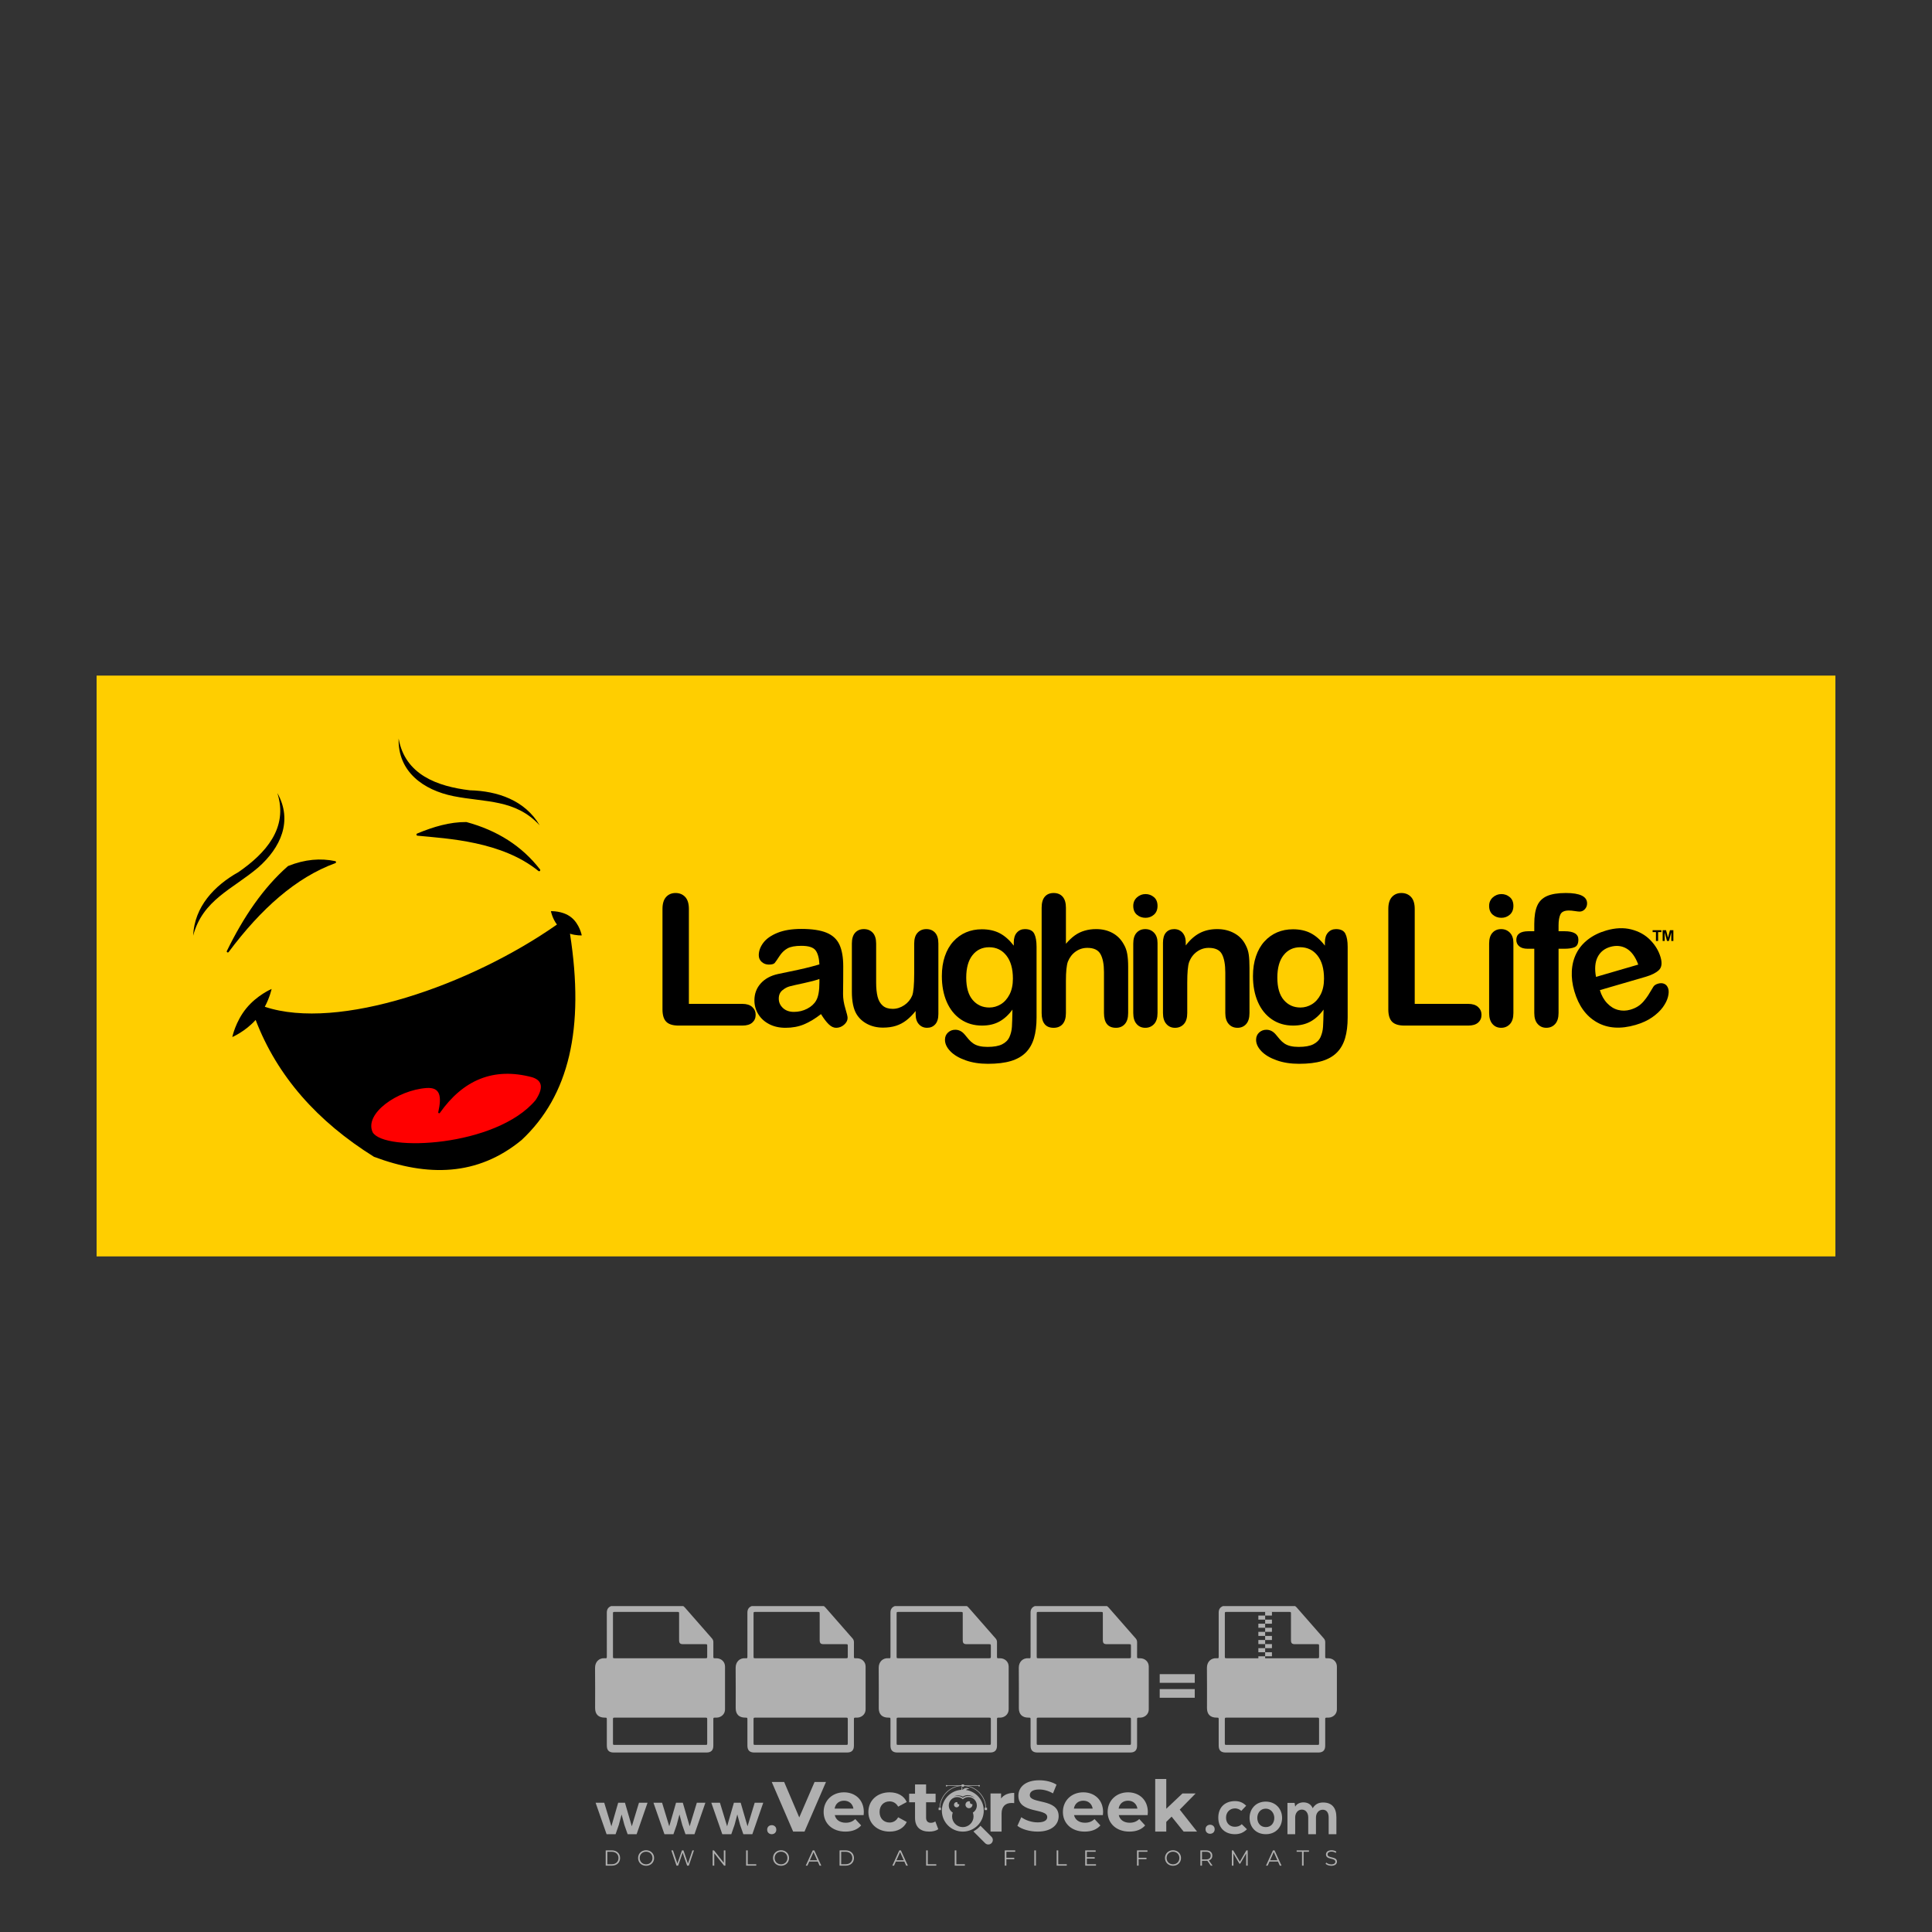 <?xml version="1.0" encoding="iso-8859-1"?>
<!-- Generator: Adobe Illustrator 27.0.0, SVG Export Plug-In . SVG Version: 6.00 Build 0)  -->
<svg version="1.1" id="Layer_1" xmlns="http://www.w3.org/2000/svg" xmlns:xlink="http://www.w3.org/1999/xlink" x="0px" y="0px"
	 viewBox="0 0 500 500" style="enable-background:new 0 0 500 500;" xml:space="preserve">
<rect x="0" y="0" width="500" height="500" fill="#333333" stroke="none"/>
<g id="watermark_1_">
	<g>
		<g id="watermark" style="opacity:0.61;">
			<g>
				<g>
					<g>
						<g>
							<polygon style="fill:#FFFFFF;" points="213.765,461.172 208.204,474.017 205.268,474.017 199.726,461.172 202.938,461.172 
								206.846,470.347 210.81,461.172 							"/>
						</g>
						<g>
							<path style="fill:#FFFFFF;" d="M223.507,469.741h-7.469c0.275,1.23,1.321,1.982,2.826,1.982c1.046,0,1.798-0.312,2.477-0.954
								l1.523,1.651c-0.917,1.046-2.294,1.597-4.074,1.597c-3.413,0-5.634-2.147-5.634-5.083c0-2.954,2.257-5.083,5.267-5.083
								c2.899,0,5.138,1.945,5.138,5.12C223.562,469.191,223.526,469.503,223.507,469.741 M216.002,468.071h4.863
								c-0.202-1.248-1.138-2.055-2.422-2.055C217.139,466.016,216.204,466.805,216.002,468.071"/>
						</g>
						<g>
							<path style="fill:#FFFFFF;" d="M224.735,468.934c0-2.973,2.294-5.083,5.505-5.083c2.074,0,3.707,0.899,4.423,2.514
								l-2.22,1.193c-0.532-0.936-1.321-1.358-2.221-1.358c-1.45,0-2.587,1.009-2.587,2.734c0,1.725,1.138,2.734,2.587,2.734
								c0.899,0,1.688-0.404,2.221-1.358l2.22,1.211c-0.716,1.578-2.349,2.495-4.423,2.495
								C227.029,474.017,224.735,471.907,224.735,468.934"/>
						</g>
						<g>
							<path style="fill:#FFFFFF;" d="M242.828,473.393c-0.587,0.422-1.45,0.624-2.331,0.624c-2.33,0-3.688-1.193-3.688-3.542
								v-4.055h-1.523v-2.202h1.523v-2.404h2.863v2.404h2.459v2.202h-2.459v4.019c0,0.844,0.458,1.303,1.229,1.303
								c0.422,0,0.844-0.128,1.156-0.367L242.828,473.393z"/>
						</g>
					</g>
					<g>
						<path style="fill:#FFFFFF;" d="M262.474,463.997v2.643c-0.238-0.018-0.422-0.037-0.642-0.037
							c-1.578,0-2.624,0.862-2.624,2.753v4.661h-2.863v-9.873h2.734v1.303C259.776,464.493,260.951,463.997,262.474,463.997"/>
					</g>
					<g>
						<path style="fill:#FFFFFF;" d="M263.299,472.53l1.009-2.239c1.083,0.789,2.697,1.339,4.239,1.339
							c1.762,0,2.477-0.587,2.477-1.376c0-2.404-7.469-0.752-7.469-5.524c0-2.184,1.762-4,5.413-4c1.615,0,3.267,0.385,4.459,1.138
							l-0.918,2.257c-1.193-0.679-2.422-1.009-3.56-1.009c-1.761,0-2.44,0.66-2.44,1.468c0,2.367,7.468,0.734,7.468,5.45
							c0,2.147-1.78,3.982-5.45,3.982C266.492,474.017,264.437,473.411,263.299,472.53"/>
					</g>
					<g>
						<path style="fill:#FFFFFF;" d="M285.428,469.741h-7.469c0.275,1.23,1.321,1.982,2.826,1.982c1.046,0,1.798-0.312,2.477-0.954
							l1.523,1.651c-0.918,1.046-2.294,1.597-4.074,1.597c-3.413,0-5.634-2.147-5.634-5.083c0-2.954,2.257-5.083,5.267-5.083
							c2.9,0,5.138,1.945,5.138,5.12C285.484,469.191,285.447,469.503,285.428,469.741 M277.923,468.071h4.863
							c-0.202-1.248-1.138-2.055-2.422-2.055C279.061,466.016,278.125,466.805,277.923,468.071"/>
					</g>
					<g>
						<path style="fill:#FFFFFF;" d="M297.007,469.741h-7.469c0.275,1.23,1.321,1.982,2.826,1.982c1.046,0,1.798-0.312,2.477-0.954
							l1.523,1.651c-0.918,1.046-2.294,1.597-4.074,1.597c-3.413,0-5.634-2.147-5.634-5.083c0-2.954,2.257-5.083,5.267-5.083
							c2.899,0,5.138,1.945,5.138,5.12C297.062,469.191,297.025,469.503,297.007,469.741 M289.501,468.071h4.863
							c-0.202-1.248-1.138-2.055-2.422-2.055C290.639,466.016,289.703,466.805,289.501,468.071"/>
					</g>
					<g>
						<polygon style="fill:#FFFFFF;" points="303.208,470.145 301.831,471.503 301.831,474.017 298.969,474.017 298.969,460.401 
							301.831,460.401 301.831,468.108 306.016,464.144 309.429,464.144 305.318,468.328 309.796,474.017 306.327,474.017 						"/>
					</g>
					<g>
						<path style="fill:#FFFFFF;" d="M256.601,475.359L256.601,475.359l-2.86-2.86c-0.435,0.508-0.953,0.943-1.534,1.284
							c-0.092,0.069-0.186,0.136-0.283,0.199l3.027,3.027c0.456,0.456,1.195,0.456,1.65,0
							C257.057,476.554,257.057,475.815,256.601,475.359"/>
					</g>
					<g>
						<path style="fill:#FFFFFF;" d="M249.984,463.244c0.221-0.173,0.495-0.281,0.797-0.281c0.042,0,0.083,0.002,0.124,0.006
							c-0.214-0.156-0.478-0.249-0.764-0.249c-0.395,0-0.744,0.18-0.981,0.458c-0.051,0-0.1,0.006-0.151,0.008
							c0.039-0.077,0.064-0.162,0.064-0.255c0-0.234-0.143-0.434-0.346-0.519c0.087,0.126,0.138,0.279,0.138,0.445
							c0,0.122-0.031,0.237-0.081,0.341c-2.811,0.201-5.03,2.539-5.03,5.4c0,2.993,2.426,5.42,5.42,5.42
							c2.993,0,5.42-2.426,5.42-5.42C254.595,465.879,252.593,463.635,249.984,463.244 M247.983,464.656
							c0.435,0,0.844,0.112,1.199,0.309c0.374-0.245,0.82-0.387,1.299-0.387c0.711,0,1.348,0.312,1.784,0.806
							c-0.435-0.379-1.004-0.61-1.627-0.61c-0.449,0-0.87,0.12-1.234,0.329c-0.079,0.046-0.156,0.096-0.229,0.15
							c-0.065-0.048-0.133-0.093-0.204-0.134c-0.369-0.219-0.8-0.344-1.26-0.344c-0.3,0-0.588,0.054-0.854,0.152
							C247.196,464.754,247.578,464.656,247.983,464.656 M251.772,469.098c0.115,0.305,0.181,0.634,0.181,0.979
							c0,1.534-1.244,2.777-2.778,2.777c-1.534,0-2.777-1.243-2.777-2.777c0-0.345,0.066-0.674,0.181-0.979
							c-0.62-0.382-1.035-1.064-1.035-1.846c0-1.197,0.971-2.168,2.168-2.168c0.565,0,1.078,0.218,1.463,0.572
							c0.386-0.354,0.899-0.572,1.464-0.572c1.197,0,2.168,0.971,2.168,2.168C252.807,468.034,252.392,468.716,251.772,469.098"/>
					</g>
					<g>
						<path style="fill:#FFFFFF;" d="M251.666,467.061c0,0.497-0.404,0.901-0.901,0.901c-0.497,0-0.901-0.404-0.901-0.901
							s0.404-0.901,0.901-0.901c0.101,0,0.197,0.017,0.287,0.047c-0.03,0.062-0.045,0.132-0.045,0.204
							c0,0.273,0.221,0.494,0.494,0.494c0.05,0,0.099-0.008,0.146-0.022C251.66,466.941,251.666,467,251.666,467.061"/>
					</g>
					<g>
						<path style="fill:#FFFFFF;" d="M248.255,467.061c0,0.376-0.305,0.681-0.681,0.681c-0.376,0-0.681-0.305-0.681-0.681
							s0.305-0.681,0.681-0.681c0.076,0,0.149,0.013,0.217,0.035c-0.023,0.047-0.034,0.1-0.034,0.155
							c0,0.206,0.167,0.374,0.374,0.374c0.038,0,0.075-0.006,0.11-0.017C248.25,466.97,248.255,467.015,248.255,467.061"/>
					</g>
					<g>
						<g>
							<g>
								<rect x="242.908" y="467.83" style="fill:#FFFFFF;" width="0.616" height="0.616"/>
							</g>
							<g>
								<rect x="254.827" y="467.83" style="fill:#FFFFFF;" width="0.616" height="0.616"/>
							</g>
							<g>
								<path style="fill:#FFFFFF;" d="M255.205,468.082h-0.14c0-3.248-2.642-5.89-5.89-5.89c-3.248,0-5.89,2.642-5.89,5.89h-0.14
									c0-1.611,0.627-3.125,1.766-4.264c1.139-1.139,2.653-1.766,4.264-1.766c1.611,0,3.125,0.627,4.264,1.766
									C254.578,464.957,255.205,466.471,255.205,468.082"/>
							</g>
						</g>
						<g>
							<rect x="248.868" y="461.814" style="fill:#FFFFFF;" width="0.616" height="0.616"/>
						</g>
						<g>
							<rect x="244.95" y="462.052" style="fill:#FFFFFF;" width="8.45" height="0.14"/>
						</g>
						<g>
							<path style="fill:#FFFFFF;" d="M245.174,462.15c0,0.108-0.088,0.196-0.196,0.196c-0.108,0-0.196-0.088-0.196-0.196
								c0-0.108,0.088-0.196,0.196-0.196C245.086,461.954,245.174,462.042,245.174,462.15"/>
						</g>
						<g>
							<path style="fill:#FFFFFF;" d="M253.596,462.15c0,0.108-0.088,0.196-0.196,0.196c-0.108,0-0.196-0.088-0.196-0.196
								c0-0.108,0.088-0.196,0.196-0.196C253.509,461.954,253.596,462.042,253.596,462.15"/>
						</g>
					</g>
				</g>
				<g>
					<path style="fill:#FFFFFF;" d="M314.356,473.409c0,1.559-2.364,1.559-2.364,0C311.993,471.851,314.356,471.851,314.356,473.409
						z"/>
				</g>
				<g>
					<g>
						<g>
							<path style="fill:#FFFFFF;" d="M161.739,466.549l1.772,6.088l1.855-6.088h2.215l-2.823,8.14h-2.33l-0.837-2.396l-0.722-2.708
								l-0.722,2.708l-0.837,2.396h-2.33l-2.839-8.14h2.231l1.855,6.088l1.756-6.088H161.739z"/>
						</g>
						<g>
							<path style="fill:#FFFFFF;" d="M176.713,466.549l1.772,6.088l1.855-6.088h2.215l-2.823,8.14h-2.33l-0.837-2.396l-0.722-2.708
								l-0.722,2.708l-0.837,2.396h-2.33l-2.839-8.14h2.231l1.855,6.088l1.756-6.088H176.713z"/>
						</g>
						<g>
							<path style="fill:#FFFFFF;" d="M191.687,466.549l1.772,6.088l1.855-6.088h2.215l-2.823,8.14h-2.33l-0.837-2.396l-0.722-2.708
								l-0.722,2.708l-0.837,2.396h-2.33l-2.839-8.14h2.231l1.855,6.088l1.756-6.088H191.687z"/>
						</g>
					</g>
					<g>
						<path style="fill:#FFFFFF;" d="M200.908,473.52c0,1.559-2.364,1.559-2.364,0C198.545,471.962,200.908,471.962,200.908,473.52z
							"/>
					</g>
					<g>
						<path style="fill:#FFFFFF;" d="M322.71,473.409c-0.935,0.919-1.919,1.28-3.117,1.28c-2.346,0-4.3-1.411-4.3-4.282
							s1.953-4.284,4.3-4.284c1.149,0,2.035,0.329,2.921,1.199l-1.264,1.329c-0.476-0.428-1.066-0.64-1.623-0.64
							c-1.346,0-2.33,0.985-2.33,2.396c0,1.542,1.05,2.362,2.297,2.362c0.64,0,1.28-0.18,1.772-0.672L322.71,473.409z"/>
					</g>
					<g>
						<path style="fill:#FFFFFF;" d="M331.805,470.472c0,2.33-1.591,4.217-4.217,4.217c-2.626,0-4.201-1.887-4.201-4.217
							c0-2.314,1.609-4.217,4.185-4.217C330.149,466.255,331.805,468.158,331.805,470.472z M325.389,470.472
							c0,1.231,0.739,2.38,2.199,2.38c1.46,0,2.199-1.149,2.199-2.38c0-1.215-0.854-2.396-2.199-2.396
							C326.144,468.077,325.389,469.258,325.389,470.472z"/>
					</g>
					<g>
						<path style="fill:#FFFFFF;" d="M338.572,474.689v-4.332c0-1.068-0.559-2.035-1.658-2.035c-1.082,0-1.722,0.967-1.722,2.035
							v4.332h-2.003v-8.107h1.855l0.148,0.985c0.426-0.82,1.362-1.116,2.133-1.116c0.969,0,1.937,0.394,2.396,1.51
							c0.723-1.149,1.658-1.478,2.708-1.478c2.297,0,3.43,1.412,3.43,3.84v4.365h-2.003v-4.365c0-1.066-0.442-1.97-1.526-1.97
							c-1.082,0-1.756,0.935-1.756,2.003v4.332H338.572z"/>
					</g>
				</g>
			</g>
		</g>
		<g style="opacity:0.61;">
			<g>
				<g>
					<path style="fill:#FFFFFF;" d="M345.988,431.299c-0.006-1.224-0.959-2.121-2.189-2.14c-0.924-0.014-0.832,0.12-0.834-0.867
						c-0.003-1.097-0.007-2.194,0.003-3.292c0.003-0.379-0.112-0.691-0.362-0.976c-2.342-2.668-4.678-5.342-7.019-8.011
						c-0.12-0.137-0.275-0.244-0.414-0.366c-6.214,0-12.427,0-18.641,0c-0.794,0.293-1.14,0.868-1.138,1.709
						c0.01,3.748,0.004,7.496,0.004,11.243c0,0.556-0.003,0.589-0.55,0.551c-1.497-0.102-2.516,0.986-2.497,2.492
						c0.044,3.476,0.013,6.953,0.014,10.429c0.001,1.58,0.867,2.443,2.45,2.449c0.582,0.002,0.582,0.002,0.582,0.6
						c0,2.219-0.001,4.438,0.001,6.657c0.001,1.192,0.58,1.771,1.768,1.771c8.013,0.001,16.027,0.001,24.04,0
						c1.168,0,1.755-0.583,1.757-1.745c0.002-2.256,0-4.512,0.001-6.768c0-0.512,0.002-0.511,0.52-0.515
						c0.271-0.002,0.541,0.008,0.809-0.058c0.996-0.246,1.69-1.044,1.694-2.069C346.003,438.696,346.005,434.997,345.988,431.299z
						 M317.537,417.162c5.337,0,10.674,0,16.01,0c0.548,0,0.554,0.007,0.554,0.561c0.001,2.243-0.001,4.486,0.001,6.73
						c0.001,0.811,0.249,1.059,1.06,1.059c1.91,0.001,3.821,0,5.731,0.001c0.458,0,0.479,0.021,0.481,0.483
						c0.003,0.887,0.002,1.775,0,2.662c-0.001,0.477-0.024,0.498-0.504,0.499c-3.895,0.001-7.79,0-11.684,0
						c-3.882,0-7.765,0-11.647,0c-0.55,0-0.552-0.001-0.552-0.561c-0.001-3.624-0.001-7.247,0-10.871
						C316.987,417.166,316.991,417.162,317.537,417.162z M340.822,451.579c-3.883,0.001-7.766,0-11.65,0c-3.871,0-7.742,0-11.613,0
						c-0.572,0-0.574-0.002-0.574-0.579c-0.001-1.997-0.001-3.994,0.001-5.991c0-0.464,0.023-0.486,0.478-0.487
						c7.803-0.001,15.607-0.001,23.41,0c0.478,0,0.499,0.02,0.499,0.503c0.002,1.997,0.001,3.994,0,5.991
						C341.375,451.574,341.37,451.579,340.822,451.579z"/>
				</g>
				<g>
					<g>
						<rect x="327.418" y="417.053" style="fill:#FFFFFF;" width="1.757" height="1.054"/>
					</g>
					<g>
						<rect x="325.662" y="418.107" style="fill:#FFFFFF;" width="1.757" height="1.054"/>
					</g>
					<g>
						<rect x="327.418" y="419.161" style="fill:#FFFFFF;" width="1.757" height="1.054"/>
					</g>
					<g>
						<rect x="325.662" y="420.215" style="fill:#FFFFFF;" width="1.757" height="1.054"/>
					</g>
					<g>
						<rect x="327.418" y="421.269" style="fill:#FFFFFF;" width="1.757" height="1.054"/>
					</g>
					<g>
						<rect x="325.662" y="422.323" style="fill:#FFFFFF;" width="1.757" height="1.054"/>
					</g>
					<g>
						<rect x="327.418" y="423.378" style="fill:#FFFFFF;" width="1.757" height="1.054"/>
					</g>
					<g>
						<rect x="325.662" y="424.432" style="fill:#FFFFFF;" width="1.757" height="1.054"/>
					</g>
					<g>
						<rect x="327.418" y="425.486" style="fill:#FFFFFF;" width="1.757" height="1.054"/>
					</g>
					<g>
						<rect x="325.662" y="426.54" style="fill:#FFFFFF;" width="1.757" height="1.054"/>
					</g>
					<g>
						<rect x="327.418" y="427.594" style="fill:#FFFFFF;" width="1.757" height="1.054"/>
					</g>
					<g>
						<rect x="325.662" y="428.648" style="fill:#FFFFFF;" width="1.757" height="1.054"/>
					</g>
				</g>
			</g>
			<g>
				<path style="fill:#FFFFFF;" d="M187.637,431.299c-0.006-1.224-0.959-2.121-2.189-2.14c-0.924-0.014-0.832,0.12-0.834-0.867
					c-0.003-1.097-0.007-2.194,0.003-3.292c0.003-0.379-0.112-0.691-0.362-0.976c-2.342-2.668-4.678-5.342-7.019-8.011
					c-0.12-0.137-0.275-0.244-0.414-0.366c-6.214,0-12.427,0-18.641,0c-0.794,0.293-1.14,0.868-1.138,1.709
					c0.01,3.748,0.004,7.496,0.004,11.243c0,0.556-0.003,0.589-0.55,0.551c-1.497-0.102-2.516,0.986-2.497,2.492
					c0.044,3.476,0.013,6.953,0.014,10.429c0.001,1.58,0.867,2.443,2.45,2.449c0.582,0.002,0.582,0.002,0.582,0.6
					c0,2.219-0.001,4.438,0.001,6.657c0.001,1.192,0.58,1.771,1.768,1.771c8.013,0.001,16.027,0.001,24.04,0
					c1.168,0,1.755-0.583,1.757-1.745c0.002-2.256,0-4.512,0.001-6.768c0-0.512,0.002-0.511,0.52-0.515
					c0.271-0.002,0.541,0.008,0.809-0.058c0.996-0.246,1.69-1.044,1.694-2.069C187.652,438.696,187.655,434.997,187.637,431.299z
					 M159.187,417.162c5.337,0,10.674,0,16.01,0c0.548,0,0.554,0.007,0.554,0.561c0.001,2.243-0.001,4.486,0.001,6.73
					c0.001,0.811,0.249,1.059,1.06,1.059c1.91,0.001,3.821,0,5.731,0.001c0.458,0,0.479,0.021,0.481,0.483
					c0.003,0.887,0.002,1.775,0,2.662c-0.001,0.477-0.024,0.498-0.504,0.499c-3.895,0.001-7.79,0-11.684,0
					c-3.882,0-7.765,0-11.647,0c-0.55,0-0.552-0.001-0.552-0.561c-0.001-3.624-0.001-7.247,0-10.871
					C158.636,417.166,158.64,417.162,159.187,417.162z M182.472,451.579c-3.883,0.001-7.766,0-11.65,0c-3.871,0-7.742,0-11.613,0
					c-0.572,0-0.574-0.002-0.574-0.579c-0.001-1.997-0.001-3.994,0.001-5.991c0-0.464,0.023-0.486,0.478-0.487
					c7.803-0.001,15.607-0.001,23.41,0c0.478,0,0.499,0.02,0.499,0.503c0.002,1.997,0.001,3.994,0,5.991
					C183.024,451.574,183.019,451.579,182.472,451.579z"/>
			</g>
			<g>
				<path style="fill:#FFFFFF;" d="M159.779,440.669v-7.897h2.779c0.375,0,0.726,0.061,1.053,0.182
					c0.327,0.121,0.612,0.292,0.855,0.513c0.242,0.221,0.434,0.483,0.573,0.789c0.14,0.305,0.21,0.642,0.21,1.009
					c0,0.375-0.07,0.715-0.21,1.02c-0.14,0.305-0.331,0.568-0.573,0.789c-0.243,0.221-0.528,0.392-0.855,0.513
					c-0.327,0.121-0.678,0.182-1.053,0.182h-1.29v2.901H159.779z M162.58,436.356c0.39,0,0.684-0.111,0.882-0.331
					c0.199-0.22,0.298-0.474,0.298-0.761c0-0.14-0.024-0.276-0.072-0.408c-0.048-0.132-0.121-0.248-0.221-0.347
					c-0.099-0.099-0.223-0.178-0.37-0.237c-0.147-0.059-0.32-0.089-0.518-0.089h-1.312v2.173H162.58z"/>
				<path style="fill:#FFFFFF;" d="M166.308,432.771h1.731l3.177,5.294h0.088l-0.088-1.522v-3.772h1.478v7.897h-1.566l-3.353-5.592
					h-0.088l0.088,1.522v4.07h-1.467V432.771z"/>
				<path style="fill:#FFFFFF;" d="M177.922,436.334h3.872c0.022,0.089,0.04,0.195,0.055,0.32c0.014,0.125,0.022,0.25,0.022,0.375
					c0,0.507-0.077,0.985-0.231,1.434c-0.154,0.449-0.397,0.849-0.728,1.202c-0.353,0.375-0.776,0.666-1.268,0.871
					c-0.493,0.206-1.055,0.309-1.688,0.309c-0.574,0-1.114-0.103-1.622-0.309c-0.507-0.206-0.948-0.492-1.323-0.86
					c-0.375-0.367-0.673-0.803-0.894-1.307c-0.221-0.504-0.331-1.053-0.331-1.649c0-0.595,0.11-1.145,0.331-1.649
					c0.221-0.504,0.518-0.939,0.894-1.307c0.375-0.367,0.816-0.654,1.323-0.86c0.507-0.206,1.048-0.309,1.622-0.309
					c0.64,0,1.211,0.11,1.715,0.331c0.504,0.221,0.935,0.526,1.296,0.915l-1.025,1.004c-0.258-0.272-0.544-0.48-0.861-0.623
					c-0.316-0.143-0.695-0.215-1.136-0.215c-0.361,0-0.703,0.065-1.026,0.193c-0.324,0.129-0.607,0.311-0.85,0.546
					c-0.242,0.235-0.436,0.52-0.579,0.855c-0.143,0.335-0.215,0.708-0.215,1.119c0,0.412,0.072,0.785,0.215,1.12
					c0.143,0.335,0.338,0.62,0.584,0.855c0.246,0.235,0.531,0.418,0.855,0.546c0.323,0.129,0.669,0.193,1.037,0.193
					c0.419,0,0.773-0.061,1.064-0.182c0.29-0.121,0.538-0.278,0.744-0.469c0.148-0.132,0.275-0.3,0.381-0.502
					c0.106-0.202,0.189-0.428,0.248-0.678h-2.482V436.334z"/>
			</g>
			<g>
				<path style="fill:#FFFFFF;" d="M224.019,431.299c-0.006-1.224-0.959-2.121-2.189-2.14c-0.924-0.014-0.832,0.12-0.834-0.867
					c-0.003-1.097-0.007-2.194,0.003-3.292c0.003-0.379-0.112-0.691-0.362-0.976c-2.342-2.668-4.678-5.342-7.019-8.011
					c-0.12-0.137-0.275-0.244-0.414-0.366c-6.214,0-12.427,0-18.641,0c-0.794,0.293-1.14,0.868-1.138,1.709
					c0.01,3.748,0.004,7.496,0.004,11.243c0,0.556-0.003,0.589-0.55,0.551c-1.497-0.102-2.516,0.986-2.497,2.492
					c0.044,3.476,0.013,6.953,0.014,10.429c0.001,1.58,0.867,2.443,2.45,2.449c0.582,0.002,0.582,0.002,0.582,0.6
					c0,2.219-0.001,4.438,0.001,6.657c0.001,1.192,0.58,1.771,1.768,1.771c8.013,0.001,16.027,0.001,24.04,0
					c1.168,0,1.755-0.583,1.757-1.745c0.002-2.256,0-4.512,0.001-6.768c0-0.512,0.002-0.511,0.52-0.515
					c0.271-0.002,0.541,0.008,0.809-0.058c0.997-0.246,1.69-1.044,1.694-2.069C224.034,438.696,224.036,434.997,224.019,431.299z
					 M195.568,417.162c5.337,0,10.674,0,16.01,0c0.548,0,0.554,0.007,0.554,0.561c0.001,2.243-0.001,4.486,0.001,6.73
					c0.001,0.811,0.249,1.059,1.06,1.059c1.91,0.001,3.821,0,5.731,0.001c0.458,0,0.479,0.021,0.481,0.483
					c0.003,0.887,0.002,1.775,0,2.662c-0.001,0.477-0.024,0.498-0.504,0.499c-3.895,0.001-7.79,0-11.684,0
					c-3.882,0-7.765,0-11.647,0c-0.55,0-0.552-0.001-0.552-0.561c-0.001-3.624-0.001-7.247,0-10.871
					C195.018,417.166,195.022,417.162,195.568,417.162z M218.854,451.579c-3.883,0.001-7.766,0-11.65,0c-3.871,0-7.742,0-11.613,0
					c-0.572,0-0.574-0.002-0.574-0.579c-0.001-1.997-0.001-3.994,0.001-5.991c0-0.464,0.023-0.486,0.478-0.487
					c7.803-0.001,15.607-0.001,23.41,0c0.478,0,0.499,0.02,0.499,0.503c0.002,1.997,0.001,3.994,0,5.991
					C219.406,451.574,219.401,451.579,218.854,451.579z"/>
			</g>
			<g>
				<path style="fill:#FFFFFF;" d="M205.111,432.771h1.699l2.967,7.897h-1.644l-0.651-1.886h-3.044l-0.651,1.886h-1.643
					L205.111,432.771z M206.997,437.415l-0.706-1.974l-0.287-0.96h-0.088l-0.287,0.96l-0.706,1.974H206.997z"/>
				<path style="fill:#FFFFFF;" d="M211.331,434.536c-0.125,0-0.245-0.024-0.359-0.072c-0.114-0.048-0.213-0.114-0.298-0.199
					c-0.084-0.084-0.151-0.182-0.198-0.292c-0.048-0.11-0.072-0.232-0.072-0.364s0.024-0.254,0.072-0.364
					c0.048-0.11,0.114-0.208,0.198-0.292c0.084-0.084,0.184-0.151,0.298-0.198c0.114-0.048,0.233-0.072,0.359-0.072
					c0.257,0,0.478,0.09,0.662,0.27c0.184,0.181,0.276,0.399,0.276,0.656s-0.092,0.476-0.276,0.656
					C211.809,434.446,211.589,434.536,211.331,434.536z M210.615,440.669v-5.404h1.445v5.404H210.615z"/>
			</g>
			<g>
				<path style="fill:#FFFFFF;" d="M261.044,431.299c-0.006-1.224-0.959-2.121-2.189-2.14c-0.924-0.014-0.832,0.12-0.834-0.867
					c-0.003-1.097-0.007-2.194,0.003-3.292c0.003-0.379-0.112-0.691-0.362-0.976c-2.342-2.668-4.678-5.342-7.019-8.011
					c-0.12-0.137-0.275-0.244-0.414-0.366c-6.214,0-12.427,0-18.641,0c-0.794,0.293-1.14,0.868-1.138,1.709
					c0.01,3.748,0.004,7.496,0.004,11.243c0,0.556-0.003,0.589-0.55,0.551c-1.497-0.102-2.516,0.986-2.497,2.492
					c0.044,3.476,0.013,6.953,0.014,10.429c0.001,1.58,0.867,2.443,2.45,2.449c0.582,0.002,0.582,0.002,0.582,0.6
					c0,2.219-0.001,4.438,0.001,6.657c0.001,1.192,0.58,1.771,1.768,1.771c8.013,0.001,16.027,0.001,24.04,0
					c1.168,0,1.755-0.583,1.757-1.745c0.002-2.256,0-4.512,0.001-6.768c0-0.512,0.002-0.511,0.52-0.515
					c0.271-0.002,0.541,0.008,0.809-0.058c0.996-0.246,1.69-1.044,1.694-2.069C261.059,438.696,261.061,434.997,261.044,431.299z
					 M232.593,417.162c5.337,0,10.674,0,16.01,0c0.548,0,0.554,0.007,0.554,0.561c0.001,2.243-0.001,4.486,0.001,6.73
					c0.001,0.811,0.249,1.059,1.06,1.059c1.91,0.001,3.821,0,5.731,0.001c0.458,0,0.479,0.021,0.481,0.483
					c0.003,0.887,0.002,1.775,0,2.662c-0.001,0.477-0.024,0.498-0.504,0.499c-3.895,0.001-7.79,0-11.684,0
					c-3.882,0-7.765,0-11.647,0c-0.55,0-0.552-0.001-0.552-0.561c-0.001-3.624-0.001-7.247,0-10.871
					C232.042,417.166,232.047,417.162,232.593,417.162z M255.878,451.579c-3.883,0.001-7.766,0-11.65,0c-3.871,0-7.742,0-11.613,0
					c-0.572,0-0.574-0.002-0.574-0.579c-0.001-1.997-0.001-3.994,0.001-5.991c0-0.464,0.023-0.486,0.478-0.487
					c7.803-0.001,15.607-0.001,23.41,0c0.478,0,0.499,0.02,0.499,0.503c0.002,1.997,0.001,3.994,0,5.991
					C256.431,451.574,256.426,451.579,255.878,451.579z"/>
			</g>
			<g>
				<path style="fill:#FFFFFF;" d="M236.361,440.845c-0.338,0-0.662-0.048-0.971-0.143c-0.309-0.095-0.592-0.239-0.849-0.43
					c-0.257-0.191-0.481-0.425-0.673-0.7c-0.191-0.276-0.342-0.597-0.452-0.965l1.401-0.551c0.103,0.397,0.283,0.726,0.54,0.987
					c0.257,0.261,0.596,0.392,1.015,0.392c0.154,0,0.303-0.02,0.447-0.061c0.143-0.04,0.272-0.099,0.386-0.176
					s0.204-0.175,0.27-0.292c0.066-0.118,0.099-0.254,0.099-0.408c0-0.147-0.026-0.279-0.077-0.397
					c-0.051-0.117-0.138-0.227-0.259-0.331c-0.121-0.103-0.28-0.202-0.475-0.298c-0.195-0.095-0.435-0.195-0.722-0.298l-0.485-0.176
					c-0.213-0.073-0.429-0.173-0.645-0.298c-0.217-0.125-0.413-0.276-0.59-0.452c-0.177-0.176-0.322-0.384-0.436-0.623
					c-0.114-0.239-0.171-0.509-0.171-0.81c0-0.309,0.06-0.597,0.182-0.866c0.121-0.268,0.294-0.503,0.518-0.706
					c0.224-0.202,0.492-0.36,0.805-0.474s0.66-0.171,1.042-0.171c0.397,0,0.74,0.053,1.031,0.16
					c0.291,0.107,0.537,0.243,0.739,0.408c0.202,0.165,0.366,0.348,0.491,0.546c0.125,0.199,0.217,0.386,0.276,0.563l-1.312,0.551
					c-0.074-0.221-0.208-0.419-0.402-0.596c-0.195-0.176-0.462-0.265-0.8-0.265c-0.324,0-0.592,0.075-0.805,0.226
					c-0.213,0.151-0.32,0.348-0.32,0.59c0,0.235,0.103,0.436,0.309,0.601c0.206,0.165,0.533,0.325,0.982,0.48l0.497,0.165
					c0.316,0.111,0.605,0.237,0.866,0.381c0.261,0.143,0.485,0.314,0.673,0.513c0.187,0.199,0.331,0.425,0.43,0.678
					c0.1,0.254,0.149,0.546,0.149,0.877c0,0.412-0.083,0.767-0.248,1.064c-0.165,0.298-0.377,0.542-0.634,0.734
					c-0.258,0.191-0.548,0.335-0.872,0.43C236.986,440.797,236.67,440.845,236.361,440.845z"/>
				<path style="fill:#FFFFFF;" d="M239.516,432.771h1.61l1.633,4.754l0.287,1.015h0.088l0.309-1.015l1.699-4.754h1.61l-2.879,7.897
					h-1.566L239.516,432.771z"/>
				<path style="fill:#FFFFFF;" d="M251.097,436.334h3.871c0.022,0.089,0.04,0.195,0.055,0.32c0.015,0.125,0.023,0.25,0.023,0.375
					c0,0.507-0.078,0.985-0.232,1.434c-0.154,0.449-0.397,0.849-0.728,1.202c-0.353,0.375-0.775,0.666-1.268,0.871
					c-0.493,0.206-1.055,0.309-1.688,0.309c-0.574,0-1.114-0.103-1.621-0.309c-0.507-0.206-0.949-0.492-1.324-0.86
					c-0.375-0.367-0.673-0.803-0.894-1.307c-0.22-0.504-0.331-1.053-0.331-1.649c0-0.595,0.11-1.145,0.331-1.649
					c0.221-0.504,0.518-0.939,0.894-1.307c0.375-0.367,0.816-0.654,1.324-0.86c0.507-0.206,1.047-0.309,1.621-0.309
					c0.64,0,1.211,0.11,1.715,0.331c0.504,0.221,0.936,0.526,1.296,0.915l-1.026,1.004c-0.257-0.272-0.544-0.48-0.861-0.623
					c-0.316-0.143-0.694-0.215-1.136-0.215c-0.36,0-0.702,0.065-1.026,0.193c-0.323,0.129-0.607,0.311-0.849,0.546
					c-0.243,0.235-0.436,0.52-0.579,0.855c-0.143,0.335-0.215,0.708-0.215,1.119c0,0.412,0.072,0.785,0.215,1.12
					c0.143,0.335,0.338,0.62,0.585,0.855c0.246,0.235,0.531,0.418,0.854,0.546c0.324,0.129,0.669,0.193,1.037,0.193
					c0.419,0,0.774-0.061,1.064-0.182c0.29-0.121,0.539-0.278,0.745-0.469c0.147-0.132,0.274-0.3,0.38-0.502
					c0.107-0.202,0.189-0.428,0.248-0.678h-2.482V436.334z"/>
			</g>
			<g>
				<path style="fill:#FFFFFF;" d="M297.3,431.299c-0.006-1.224-0.959-2.121-2.189-2.14c-0.924-0.014-0.832,0.12-0.834-0.867
					c-0.003-1.097-0.007-2.194,0.003-3.292c0.003-0.379-0.112-0.691-0.362-0.976c-2.342-2.668-4.678-5.342-7.019-8.011
					c-0.12-0.137-0.275-0.244-0.414-0.366c-6.214,0-12.427,0-18.641,0c-0.794,0.293-1.14,0.868-1.138,1.709
					c0.01,3.748,0.004,7.496,0.004,11.243c0,0.556-0.003,0.589-0.55,0.551c-1.497-0.102-2.516,0.986-2.497,2.492
					c0.044,3.476,0.013,6.953,0.014,10.429c0.001,1.58,0.867,2.443,2.45,2.449c0.582,0.002,0.582,0.002,0.582,0.6
					c0,2.219-0.001,4.438,0.001,6.657c0.001,1.192,0.58,1.771,1.768,1.771c8.013,0.001,16.027,0.001,24.04,0
					c1.168,0,1.755-0.583,1.757-1.745c0.002-2.256,0-4.512,0.001-6.768c0-0.512,0.002-0.511,0.52-0.515
					c0.271-0.002,0.541,0.008,0.809-0.058c0.996-0.246,1.69-1.044,1.694-2.069C297.315,438.696,297.318,434.997,297.3,431.299z
					 M268.85,417.162c5.337,0,10.674,0,16.01,0c0.548,0,0.554,0.007,0.554,0.561c0.001,2.243-0.001,4.486,0.001,6.73
					c0.001,0.811,0.249,1.059,1.06,1.059c1.91,0.001,3.821,0,5.731,0.001c0.458,0,0.479,0.021,0.481,0.483
					c0.003,0.887,0.002,1.775,0,2.662c-0.001,0.477-0.024,0.498-0.504,0.499c-3.895,0.001-7.79,0-11.684,0
					c-3.882,0-7.765,0-11.647,0c-0.55,0-0.552-0.001-0.552-0.561c-0.001-3.624-0.001-7.247,0-10.871
					C268.299,417.166,268.303,417.162,268.85,417.162z M292.135,451.579c-3.883,0.001-7.766,0-11.65,0c-3.871,0-7.742,0-11.613,0
					c-0.572,0-0.574-0.002-0.574-0.579c-0.001-1.997-0.001-3.994,0.001-5.991c0-0.464,0.023-0.486,0.478-0.487
					c7.803-0.001,15.607-0.001,23.41,0c0.478,0,0.499,0.02,0.499,0.503c0.001,1.997,0.001,3.994,0,5.991
					C292.687,451.574,292.682,451.579,292.135,451.579z"/>
			</g>
			<g>
				<path style="fill:#FFFFFF;" d="M272.966,434.183v1.831h3.165v1.412h-3.165v1.831h3.518v1.412h-5.007v-7.897h5.007v1.412H272.966
					z"/>
				<path style="fill:#FFFFFF;" d="M277.852,440.669v-7.897h2.779c0.375,0,0.726,0.061,1.053,0.182
					c0.327,0.121,0.612,0.292,0.855,0.513c0.243,0.221,0.434,0.483,0.574,0.789c0.14,0.305,0.209,0.642,0.209,1.009
					c0,0.375-0.07,0.715-0.209,1.02c-0.14,0.305-0.331,0.568-0.574,0.789c-0.243,0.221-0.528,0.392-0.855,0.513
					c-0.327,0.121-0.678,0.182-1.053,0.182h-1.29v2.901H277.852z M280.653,436.356c0.389,0,0.684-0.111,0.882-0.331
					c0.199-0.22,0.298-0.474,0.298-0.761c0-0.14-0.024-0.276-0.072-0.408c-0.048-0.132-0.121-0.248-0.221-0.347
					c-0.099-0.099-0.222-0.178-0.37-0.237c-0.147-0.059-0.32-0.089-0.518-0.089h-1.312v2.173H280.653z"/>
				<path style="fill:#FFFFFF;" d="M286.797,440.845c-0.338,0-0.662-0.048-0.971-0.143c-0.309-0.095-0.592-0.239-0.849-0.43
					c-0.257-0.191-0.482-0.425-0.673-0.7c-0.191-0.276-0.342-0.597-0.452-0.965l1.401-0.551c0.103,0.397,0.283,0.726,0.541,0.987
					c0.257,0.261,0.595,0.392,1.015,0.392c0.154,0,0.303-0.02,0.447-0.061c0.143-0.04,0.272-0.099,0.386-0.176
					c0.114-0.077,0.204-0.175,0.27-0.292c0.066-0.118,0.1-0.254,0.1-0.408c0-0.147-0.026-0.279-0.077-0.397
					c-0.051-0.117-0.138-0.227-0.259-0.331c-0.121-0.103-0.279-0.202-0.474-0.298c-0.195-0.095-0.436-0.195-0.723-0.298
					l-0.485-0.176c-0.213-0.073-0.428-0.173-0.645-0.298c-0.217-0.125-0.414-0.276-0.59-0.452c-0.176-0.176-0.322-0.384-0.436-0.623
					c-0.114-0.239-0.171-0.509-0.171-0.81c0-0.309,0.061-0.597,0.182-0.866c0.121-0.268,0.294-0.503,0.518-0.706
					c0.224-0.202,0.493-0.36,0.805-0.474c0.312-0.114,0.66-0.171,1.042-0.171c0.397,0,0.741,0.053,1.031,0.16
					c0.29,0.107,0.537,0.243,0.739,0.408c0.202,0.165,0.365,0.348,0.491,0.546c0.125,0.199,0.217,0.386,0.276,0.563l-1.312,0.551
					c-0.074-0.221-0.208-0.419-0.403-0.596c-0.195-0.176-0.462-0.265-0.799-0.265c-0.324,0-0.592,0.075-0.805,0.226
					c-0.213,0.151-0.32,0.348-0.32,0.59c0,0.235,0.103,0.436,0.309,0.601c0.206,0.165,0.533,0.325,0.982,0.48l0.496,0.165
					c0.316,0.111,0.605,0.237,0.866,0.381c0.261,0.143,0.485,0.314,0.673,0.513c0.187,0.199,0.331,0.425,0.43,0.678
					c0.099,0.254,0.149,0.546,0.149,0.877c0,0.412-0.083,0.767-0.248,1.064c-0.165,0.298-0.377,0.542-0.634,0.734
					c-0.258,0.191-0.548,0.335-0.872,0.43C287.422,440.797,287.105,440.845,286.797,440.845z"/>
			</g>
			<g>
				<path style="fill:#FFFFFF;" d="M321.394,439.168l4.004-4.985h-3.827v-1.412h5.559v1.5l-3.96,4.985h4.004v1.412h-5.779V439.168z"
					/>
				<path style="fill:#FFFFFF;" d="M328.409,432.771h1.489v7.897h-1.489V432.771z"/>
				<path style="fill:#FFFFFF;" d="M331.486,440.669v-7.897h2.779c0.375,0,0.726,0.061,1.053,0.182
					c0.327,0.121,0.612,0.292,0.855,0.513s0.434,0.483,0.574,0.789c0.14,0.305,0.209,0.642,0.209,1.009
					c0,0.375-0.07,0.715-0.209,1.02c-0.14,0.305-0.331,0.568-0.574,0.789c-0.243,0.221-0.528,0.392-0.855,0.513
					c-0.327,0.121-0.678,0.182-1.053,0.182h-1.29v2.901H331.486z M334.288,436.356c0.389,0,0.684-0.111,0.882-0.331
					c0.199-0.22,0.298-0.474,0.298-0.761c0-0.14-0.024-0.276-0.072-0.408c-0.048-0.132-0.121-0.248-0.221-0.347
					c-0.099-0.099-0.222-0.178-0.37-0.237c-0.147-0.059-0.32-0.089-0.518-0.089h-1.312v2.173H334.288z"/>
			</g>
		</g>
		<g style="opacity:0.61;">
			<path style="fill:#FFFFFF;" d="M300.133,433.27h9.067v2.242h-9.067V433.27z M300.133,437.136h9.067v2.243h-9.067V437.136z"/>
		</g>
	</g>
	<g style="opacity:0.61;">
		<path style="fill:#FFFFFF;" d="M156.756,478.878h1.607c1.263,0,2.114,0.812,2.114,1.974c0,1.161-0.851,1.973-2.114,1.973h-1.607
			V478.878z M158.34,482.464c1.049,0,1.725-0.665,1.725-1.612c0-0.947-0.677-1.613-1.725-1.613h-1.167v3.225H158.34z"/>
		<path style="fill:#FFFFFF;" d="M165.139,480.851c0-1.15,0.879-2.007,2.075-2.007c1.184,0,2.069,0.851,2.069,2.007
			c0,1.156-0.885,2.007-2.069,2.007C166.019,482.858,165.139,482.002,165.139,480.851z M168.866,480.851
			c0-0.942-0.705-1.635-1.652-1.635c-0.953,0-1.663,0.693-1.663,1.635c0,0.941,0.71,1.635,1.663,1.635
			C168.162,482.486,168.866,481.793,168.866,480.851z"/>
		<path style="fill:#FFFFFF;" d="M179.596,478.878l-1.331,3.947h-0.44l-1.156-3.366l-1.161,3.366h-0.434l-1.331-3.947h0.429
			l1.139,3.394l1.178-3.394h0.389l1.161,3.411l1.156-3.411H179.596z"/>
		<path style="fill:#FFFFFF;" d="M187.731,478.878v3.947h-0.344l-2.537-3.202v3.202h-0.417v-3.947h0.344l2.543,3.203v-3.203H187.731
			z"/>
		<path style="fill:#FFFFFF;" d="M193.093,478.878h0.417v3.586h2.21v0.361h-2.627V478.878z"/>
		<path style="fill:#FFFFFF;" d="M200.061,480.851c0-1.15,0.879-2.007,2.075-2.007c1.184,0,2.069,0.851,2.069,2.007
			c0,1.156-0.885,2.007-2.069,2.007C200.941,482.858,200.061,482.002,200.061,480.851z M203.788,480.851
			c0-0.942-0.705-1.635-1.652-1.635c-0.953,0-1.663,0.693-1.663,1.635c0,0.941,0.71,1.635,1.663,1.635
			C203.083,482.486,203.788,481.793,203.788,480.851z"/>
		<path style="fill:#FFFFFF;" d="M211.636,481.77h-2.199l-0.474,1.054h-0.434l1.804-3.947h0.412l1.804,3.947h-0.44L211.636,481.77z
			 M211.484,481.432l-0.947-2.12l-0.947,2.12H211.484z"/>
		<path style="fill:#FFFFFF;" d="M217.28,478.878h1.607c1.263,0,2.114,0.812,2.114,1.974c0,1.161-0.851,1.973-2.114,1.973h-1.607
			V478.878z M218.864,482.464c1.049,0,1.725-0.665,1.725-1.612c0-0.947-0.677-1.613-1.725-1.613h-1.167v3.225H218.864z"/>
		<path style="fill:#FFFFFF;" d="M234.041,481.77h-2.199l-0.474,1.054h-0.434l1.804-3.947h0.412l1.804,3.947h-0.44L234.041,481.77z
			 M233.889,481.432l-0.947-2.12l-0.947,2.12H233.889z"/>
		<path style="fill:#FFFFFF;" d="M239.685,478.878h0.417v3.586h2.21v0.361h-2.627V478.878z"/>
		<path style="fill:#FFFFFF;" d="M247.082,478.878h0.417v3.586h2.21v0.361h-2.627V478.878z"/>
		<path style="fill:#FFFFFF;" d="M260.449,479.239v1.551h2.041v0.361h-2.041v1.675h-0.417v-3.947h2.706v0.361H260.449z"/>
		<path style="fill:#FFFFFF;" d="M267.678,478.878h0.417v3.947h-0.417V478.878z"/>
		<path style="fill:#FFFFFF;" d="M273.456,478.878h0.417v3.586h2.21v0.361h-2.627V478.878z"/>
		<path style="fill:#FFFFFF;" d="M283.644,482.464v0.361h-2.791v-3.947h2.706v0.361h-2.289v1.404h2.041v0.355h-2.041v1.466H283.644z
			"/>
		<path style="fill:#FFFFFF;" d="M294.672,479.239v1.551h2.041v0.361h-2.041v1.675h-0.417v-3.947h2.706v0.361H294.672z"/>
		<path style="fill:#FFFFFF;" d="M301.5,480.851c0-1.15,0.879-2.007,2.075-2.007c1.184,0,2.069,0.851,2.069,2.007
			c0,1.156-0.885,2.007-2.069,2.007C302.379,482.858,301.5,482.002,301.5,480.851z M305.226,480.851
			c0-0.942-0.705-1.635-1.652-1.635c-0.953,0-1.663,0.693-1.663,1.635c0,0.941,0.71,1.635,1.663,1.635
			C304.522,482.486,305.226,481.793,305.226,480.851z"/>
		<path style="fill:#FFFFFF;" d="M313.351,482.825l-0.902-1.269c-0.102,0.011-0.203,0.017-0.316,0.017h-1.06v1.252h-0.417v-3.947
			h1.477c1.004,0,1.613,0.507,1.613,1.353c0,0.62-0.327,1.054-0.902,1.24l0.964,1.353H313.351z M313.328,480.231
			c0-0.632-0.417-0.992-1.207-0.992h-1.048v1.979h1.048C312.911,481.218,313.328,480.851,313.328,480.231z"/>
		<path style="fill:#FFFFFF;" d="M322.907,478.878v3.947h-0.4v-3.158l-1.551,2.656h-0.197l-1.551-2.639v3.14h-0.4v-3.947h0.344
			l1.714,2.926l1.697-2.926H322.907z"/>
		<path style="fill:#FFFFFF;" d="M330.744,481.77h-2.199l-0.473,1.054h-0.434l1.804-3.947h0.411l1.804,3.947h-0.44L330.744,481.77z
			 M330.592,481.432l-0.947-2.12l-0.947,2.12H330.592z"/>
		<path style="fill:#FFFFFF;" d="M336.957,479.239h-1.387v-0.361h3.192v0.361h-1.387v3.586h-0.417V479.239z"/>
		<path style="fill:#FFFFFF;" d="M343.063,482.346l0.164-0.321c0.282,0.276,0.784,0.479,1.302,0.479c0.739,0,1.06-0.31,1.06-0.699
			c0-1.083-2.43-0.417-2.43-1.877c0-0.581,0.451-1.083,1.455-1.083c0.446,0,0.908,0.13,1.224,0.35l-0.141,0.333
			c-0.338-0.22-0.733-0.327-1.083-0.327c-0.722,0-1.043,0.321-1.043,0.716c0,1.083,2.43,0.429,2.43,1.866
			c0,0.581-0.462,1.077-1.472,1.077C343.937,482.858,343.356,482.65,343.063,482.346z"/>
	</g>
</g>
<g>
</g>
<g>
	<rect x="25" y="174.843" style="fill:#FFCE00;" width="450" height="150.313"/>
	<g>
		<g>
			<path d="M49.99,242.156c0.325-7.512,5.471-12.958,11.742-16.469c6.93-4.797,12.963-11.368,10.046-20.455
				c4.05,7.203,0.866,14.161-4.975,19.292C60.232,230.11,52.428,232.875,49.99,242.156z"/>
			<path d="M139.672,213.606c-6.279-6.839-14.077-5.915-22.286-7.558c-7.859-1.581-14.449-6.362-14.223-14.918
				c1.663,9.398,10.067,12.391,18.435,13.397C128.784,204.703,135.878,207.116,139.672,213.606z"/>
			<path d="M58.714,246.109c4.319-8.846,9.448-16.381,15.791-21.946c0.024-0.021,0.053-0.039,0.084-0.051
				c4.358-1.742,8.389-2.052,12.166-1.254c0.269,0.057,0.293,0.428,0.035,0.522c-10.142,3.694-19.244,11.797-27.614,23.007
				C58.98,246.65,58.57,246.405,58.714,246.109z"/>
			<path d="M107.955,215.72c4.231-1.767,8.467-3.006,12.71-2.976c0.028,0.001,0.055,0.005,0.083,0.012
				c7.889,2.146,14.293,6.149,19.012,12.255c0.206,0.267-0.146,0.615-0.408,0.403c-9.506-7.707-23.472-8.375-31.319-9.14
				C107.734,216.245,107.678,215.836,107.955,215.72z"/>
			<path d="M147.8,237.381c-2.207-1.73-5.225-1.564-5.225-1.564s0.347,1.833,1.562,3.458
				c-22.392,15.697-56.548,27.629-75.607,21.279l0,0c1.326-2.485,1.76-4.614,1.76-4.614s-3.747,1.584-6.554,5.02
				c-2.807,3.436-3.613,7.423-3.613,7.423s3.31-1.401,6.039-4.424l-0.001,0.001c5.606,14.629,16.023,26.308,30.632,35.423
				c13.818,5.168,26.772,5.063,38.199-4.347c12.268-11.463,16.356-28.825,12.52-53.39c1.614,0.517,3.048,0.439,3.048,0.439
				S150.005,239.113,147.8,237.381z"/>
			<path style="fill:#FF0000;" d="M113.423,287.832c-0.056,0.248,0.271,0.391,0.417,0.183c6.007-8.495,13.848-11.907,23.895-9.219
				c2.794,0.875,2.85,2.954,0.866,5.929c-10.154,12.104-39.151,13.433-42.156,8.308c-2.25-4.873,6.483-10.908,13.894-11.453
				C113.996,281.312,114.332,283.747,113.423,287.832z"/>
		</g>
	</g>
	<path d="M178.283,235.249v24.553h13.853c1.105,0,1.952,0.269,2.543,0.806c0.59,0.538,0.886,1.213,0.886,2.026
		c0,0.827-0.291,1.499-0.874,2.013c-0.583,0.514-1.434,0.771-2.554,0.771h-16.499c-1.488,0-2.558-0.329-3.21-0.989
		c-0.652-0.66-0.978-1.726-0.978-3.198v-25.98c0-1.381,0.311-2.416,0.932-3.106c0.621-0.69,1.438-1.036,2.45-1.036
		c1.028,0,1.86,0.342,2.497,1.024C177.965,232.815,178.283,233.853,178.283,235.249z"/>
	<path d="M212.476,262.449c-1.518,1.181-2.988,2.067-4.406,2.658c-1.419,0.591-3.011,0.886-4.775,0.886
		c-1.611,0-3.026-0.319-4.245-0.956c-1.22-0.636-2.16-1.499-2.819-2.588c-0.66-1.089-0.99-2.271-0.99-3.544
		c0-1.717,0.545-3.184,1.634-4.394c1.089-1.212,2.585-2.026,4.487-2.439c0.399-0.093,1.388-0.299,2.968-0.621
		c1.58-0.323,2.934-0.618,4.062-0.886c1.128-0.268,2.351-0.594,3.671-0.978c-0.077-1.657-0.411-2.872-1.001-3.648
		c-0.59-0.774-1.814-1.161-3.67-1.161c-1.595,0-2.796,0.222-3.601,0.667c-0.805,0.445-1.495,1.113-2.071,2.003
		c-0.575,0.89-0.982,1.476-1.22,1.76c-0.238,0.284-0.748,0.426-1.53,0.426c-0.706,0-1.316-0.226-1.829-0.679
		c-0.514-0.452-0.771-1.031-0.771-1.738c0-1.105,0.391-2.178,1.173-3.221c0.782-1.043,2.002-1.902,3.659-2.577
		c1.657-0.675,3.72-1.013,6.19-1.013c2.762,0,4.932,0.327,6.512,0.978c1.58,0.652,2.696,1.684,3.348,3.095
		c0.652,1.411,0.978,3.283,0.978,5.615c0,1.472-0.004,2.723-0.012,3.75c-0.008,1.028-0.019,2.171-0.034,3.429
		c0,1.181,0.196,2.412,0.587,3.693c0.391,1.282,0.587,2.105,0.587,2.474c0,0.644-0.303,1.231-0.909,1.76
		c-0.606,0.529-1.293,0.795-2.06,0.795c-0.644,0-1.281-0.304-1.91-0.909C213.849,264.477,213.181,263.599,212.476,262.449z
		 M212.062,253.36c-0.921,0.338-2.259,0.694-4.016,1.07c-1.757,0.376-2.973,0.651-3.647,0.828c-0.675,0.177-1.32,0.523-1.933,1.037
		c-0.614,0.514-0.921,1.231-0.921,2.151c0,0.952,0.36,1.761,1.082,2.428c0.721,0.667,1.664,1.001,2.83,1.001
		c1.243,0,2.39-0.273,3.44-0.817c1.05-0.545,1.822-1.247,2.312-2.106c0.568-0.95,0.852-2.516,0.852-4.694V253.36z"/>
	<path d="M236.963,262.449v-0.806c-0.752,0.951-1.542,1.75-2.37,2.394c-0.828,0.644-1.734,1.123-2.716,1.438
		c-0.982,0.315-2.102,0.472-3.36,0.472c-1.519,0-2.88-0.316-4.084-0.944c-1.205-0.628-2.136-1.496-2.796-2.601
		c-0.782-1.334-1.173-3.251-1.173-5.752v-12.449c0-1.258,0.283-2.197,0.851-2.819c0.567-0.621,1.319-0.932,2.255-0.932
		c0.951,0,1.718,0.316,2.301,0.944c0.583,0.628,0.875,1.564,0.875,2.807v10.056c0,1.457,0.122,2.681,0.368,3.67
		c0.245,0.99,0.687,1.765,1.323,2.325c0.636,0.56,1.499,0.839,2.588,0.839c1.059,0,2.056-0.315,2.992-0.944
		c0.935-0.628,1.618-1.45,2.048-2.461c0.353-0.889,0.529-2.838,0.529-5.845v-7.64c0-1.243,0.291-2.179,0.874-2.807
		c0.583-0.628,1.342-0.944,2.278-0.944c0.936,0,1.688,0.311,2.256,0.932c0.567,0.622,0.851,1.561,0.851,2.819v18.201
		c0,1.197-0.273,2.095-0.817,2.694c-0.545,0.598-1.247,0.897-2.106,0.897c-0.86,0-1.569-0.311-2.128-0.932
		C237.242,264.439,236.963,263.569,236.963,262.449z"/>
	<path d="M268.261,245.052V263.3c0,2.086-0.223,3.881-0.668,5.384c-0.445,1.503-1.158,2.746-2.14,3.728
		c-0.983,0.982-2.267,1.71-3.855,2.185c-1.587,0.475-3.563,0.714-5.925,0.714c-2.163,0-4.096-0.303-5.799-0.909
		c-1.703-0.606-3.015-1.388-3.935-2.348c-0.921-0.958-1.381-1.943-1.381-2.956c0-0.767,0.261-1.393,0.782-1.875
		c0.522-0.484,1.151-0.725,1.887-0.725c0.921,0,1.726,0.405,2.416,1.218c0.338,0.415,0.686,0.833,1.048,1.255
		c0.36,0.422,0.759,0.782,1.196,1.081c0.437,0.299,0.961,0.522,1.576,0.668c0.613,0.145,1.319,0.218,2.117,0.218
		c1.626,0,2.887-0.226,3.785-0.679c0.897-0.452,1.526-1.085,1.886-1.898c0.36-0.814,0.572-1.684,0.633-2.612
		c0.061-0.928,0.106-2.42,0.138-4.475c-0.966,1.35-2.083,2.378-3.348,3.083c-1.265,0.706-2.773,1.059-4.522,1.059
		c-2.102,0-3.939-0.536-5.511-1.61c-1.573-1.074-2.781-2.577-3.624-4.511c-0.844-1.932-1.266-4.164-1.266-6.695
		c0-1.887,0.257-3.59,0.771-5.108c0.514-1.519,1.246-2.8,2.197-3.843c0.951-1.043,2.048-1.829,3.291-2.359
		c1.242-0.529,2.607-0.794,4.095-0.794c1.78,0,3.321,0.342,4.626,1.024c1.303,0.683,2.516,1.754,3.635,3.211v-0.851
		c0-1.09,0.269-1.934,0.805-2.532c0.538-0.598,1.228-0.897,2.072-0.897c1.211,0,2.017,0.395,2.417,1.185
		C268.061,242.426,268.261,243.564,268.261,245.052z M250.059,253.014c0,2.547,0.556,4.473,1.668,5.776
		c1.112,1.304,2.55,1.956,4.315,1.956c1.043,0,2.028-0.28,2.957-0.839c0.928-0.561,1.684-1.404,2.266-2.532
		c0.583-1.127,0.875-2.496,0.875-4.107c0-2.561-0.564-4.556-1.692-5.983c-1.128-1.428-2.611-2.14-4.452-2.14
		c-1.795,0-3.234,0.683-4.315,2.049C250.599,248.558,250.059,250.498,250.059,253.014z"/>
	<path d="M275.861,234.926v9.32c0.797-0.92,1.576-1.649,2.336-2.186c0.759-0.537,1.598-0.939,2.519-1.207
		c0.92-0.269,1.91-0.404,2.969-0.404c1.594,0,3.01,0.338,4.245,1.013c1.235,0.675,2.205,1.657,2.911,2.945
		c0.445,0.752,0.744,1.593,0.897,2.52c0.153,0.928,0.23,1.998,0.23,3.21v12.035c0,1.258-0.287,2.209-0.863,2.853
		c-0.574,0.644-1.338,0.967-2.29,0.967c-2.07,0-3.106-1.273-3.106-3.82v-10.608c0-2.01-0.299-3.555-0.897-4.637
		c-0.598-1.082-1.734-1.623-3.406-1.623c-1.119,0-2.128,0.319-3.026,0.956c-0.897,0.637-1.569,1.506-2.013,2.611
		c-0.338,0.936-0.506,2.6-0.506,4.995v8.306c0,1.242-0.281,2.19-0.84,2.842c-0.56,0.651-1.339,0.978-2.336,0.978
		c-2.071,0-3.107-1.273-3.107-3.82v-27.246c0-1.272,0.273-2.228,0.817-2.864c0.545-0.637,1.308-0.955,2.29-0.955
		c0.997,0,1.776,0.322,2.336,0.966C275.58,232.718,275.861,233.67,275.861,234.926z"/>
	<path d="M296.462,237.527c-0.874,0-1.623-0.269-2.243-0.805c-0.622-0.537-0.932-1.296-0.932-2.278c0-0.89,0.317-1.622,0.954-2.198
		c0.637-0.574,1.377-0.862,2.221-0.862c0.813,0,1.534,0.26,2.162,0.783c0.629,0.522,0.944,1.281,0.944,2.278
		c0,0.967-0.307,1.722-0.92,2.266C298.033,237.255,297.305,237.527,296.462,237.527z M299.568,244.017v18.156
		c0,1.258-0.299,2.209-0.897,2.853c-0.599,0.644-1.358,0.967-2.278,0.967c-0.921,0-1.669-0.33-2.244-0.99
		c-0.575-0.66-0.862-1.603-0.862-2.83v-17.972c0-1.243,0.287-2.179,0.862-2.807c0.575-0.628,1.323-0.944,2.244-0.944
		c0.92,0,1.679,0.316,2.278,0.944C299.269,242.022,299.568,242.897,299.568,244.017z"/>
	<path d="M306.869,243.925v0.76c1.105-1.458,2.313-2.528,3.625-3.211c1.311-0.683,2.818-1.024,4.521-1.024
		c1.657,0,3.138,0.361,4.441,1.083c1.304,0.721,2.278,1.741,2.922,3.06c0.415,0.768,0.682,1.595,0.805,2.485
		c0.123,0.89,0.184,2.026,0.184,3.406v11.69c0,1.258-0.287,2.209-0.863,2.853c-0.575,0.644-1.323,0.967-2.244,0.967
		c-0.936,0-1.694-0.33-2.277-0.99c-0.583-0.66-0.875-1.603-0.875-2.83v-10.47c0-2.072-0.287-3.655-0.862-4.752
		c-0.575-1.096-1.723-1.646-3.44-1.646c-1.119,0-2.139,0.334-3.061,1.002c-0.92,0.667-1.595,1.583-2.025,2.75
		c-0.307,0.936-0.46,2.685-0.46,5.247v7.87c0,1.273-0.296,2.228-0.886,2.864c-0.591,0.637-1.354,0.956-2.29,0.956
		c-0.906,0-1.649-0.33-2.232-0.99c-0.583-0.66-0.874-1.603-0.874-2.83v-18.156c0-1.196,0.26-2.09,0.782-2.681
		c0.522-0.591,1.235-0.886,2.141-0.886c0.552,0,1.05,0.13,1.495,0.392c0.444,0.261,0.802,0.652,1.07,1.173
		C306.734,242.536,306.869,243.172,306.869,243.925z"/>
	<path d="M348.775,245.052V263.3c0,2.086-0.222,3.881-0.668,5.384c-0.444,1.503-1.158,2.746-2.139,3.728
		c-0.982,0.982-2.266,1.71-3.854,2.185c-1.588,0.475-3.563,0.714-5.926,0.714c-2.163,0-4.095-0.303-5.798-0.909
		s-3.015-1.388-3.936-2.348c-0.92-0.958-1.38-1.943-1.38-2.956c0-0.767,0.261-1.393,0.782-1.875
		c0.521-0.484,1.151-0.725,1.887-0.725c0.92,0,1.726,0.405,2.416,1.218c0.338,0.415,0.686,0.833,1.048,1.255
		c0.36,0.422,0.76,0.782,1.196,1.081c0.437,0.299,0.962,0.522,1.576,0.668c0.614,0.145,1.319,0.218,2.117,0.218
		c1.626,0,2.888-0.226,3.785-0.679c0.897-0.452,1.527-1.085,1.886-1.898c0.361-0.814,0.573-1.684,0.633-2.612
		c0.061-0.928,0.107-2.42,0.138-4.475c-0.966,1.35-2.083,2.378-3.348,3.083c-1.266,0.706-2.773,1.059-4.523,1.059
		c-2.101,0-3.938-0.536-5.51-1.61c-1.573-1.074-2.782-2.577-3.625-4.511c-0.843-1.932-1.265-4.164-1.265-6.695
		c0-1.887,0.257-3.59,0.771-5.108c0.514-1.519,1.246-2.8,2.197-3.843c0.951-1.043,2.049-1.829,3.291-2.359s2.607-0.794,4.095-0.794
		c1.78,0,3.321,0.342,4.626,1.024c1.304,0.683,2.516,1.754,3.636,3.211v-0.851c0-1.09,0.269-1.934,0.805-2.532
		c0.537-0.598,1.227-0.897,2.071-0.897c1.212,0,2.017,0.395,2.417,1.185C348.575,242.426,348.775,243.564,348.775,245.052z
		 M330.573,253.014c0,2.547,0.556,4.473,1.668,5.776c1.112,1.304,2.551,1.956,4.316,1.956c1.042,0,2.028-0.28,2.956-0.839
		c0.928-0.561,1.684-1.404,2.267-2.532c0.583-1.127,0.874-2.496,0.874-4.107c0-2.561-0.563-4.556-1.692-5.983
		c-1.127-1.428-2.611-2.14-4.451-2.14c-1.795,0-3.234,0.683-4.316,2.049C331.114,248.558,330.573,250.498,330.573,253.014z"/>
	<path d="M366.13,235.249v24.553h13.852c1.105,0,1.952,0.269,2.543,0.806c0.591,0.538,0.886,1.213,0.886,2.026
		c0,0.827-0.292,1.499-0.874,2.013c-0.583,0.514-1.435,0.771-2.555,0.771h-16.499c-1.488,0-2.558-0.329-3.209-0.989
		c-0.653-0.66-0.978-1.726-0.978-3.198v-25.98c0-1.381,0.31-2.416,0.932-3.106c0.62-0.69,1.438-1.036,2.45-1.036
		c1.028,0,1.861,0.342,2.497,1.024C365.812,232.815,366.13,233.853,366.13,235.249z"/>
	<path d="M388.561,237.527c-0.874,0-1.622-0.269-2.244-0.805c-0.621-0.537-0.931-1.296-0.931-2.278c0-0.89,0.317-1.622,0.954-2.198
		c0.637-0.574,1.377-0.862,2.221-0.862c0.813,0,1.534,0.26,2.163,0.783c0.628,0.522,0.943,1.281,0.943,2.278
		c0,0.967-0.307,1.722-0.92,2.266C390.133,237.255,389.404,237.527,388.561,237.527z M391.667,244.017v18.156
		c0,1.258-0.299,2.209-0.897,2.853c-0.598,0.644-1.358,0.967-2.278,0.967c-0.921,0-1.669-0.33-2.244-0.99
		c-0.575-0.66-0.862-1.603-0.862-2.83v-17.972c0-1.243,0.287-2.179,0.862-2.807c0.575-0.628,1.323-0.944,2.244-0.944
		c0.92,0,1.68,0.316,2.278,0.944C391.368,242.022,391.667,242.897,391.667,244.017z"/>
	<path d="M395.574,241.002h1.495v-1.886c0-1.963,0.25-3.525,0.748-4.683c0.498-1.159,1.342-2.002,2.531-2.532
		c1.189-0.528,2.819-0.794,4.89-0.794c3.667,0,5.5,0.898,5.5,2.693c0,0.583-0.192,1.081-0.575,1.495s-0.837,0.621-1.358,0.621
		c-0.246,0-0.667-0.046-1.266-0.139c-0.598-0.092-1.104-0.138-1.518-0.138c-1.136,0-1.864,0.334-2.186,1.002
		c-0.322,0.666-0.483,1.622-0.483,2.864v1.495h1.541c2.394,0,3.59,0.721,3.59,2.163c0,1.028-0.318,1.68-0.955,1.956
		c-0.637,0.276-1.516,0.415-2.635,0.415h-1.541v16.637c0,1.242-0.296,2.19-0.886,2.842c-0.591,0.651-1.354,0.978-2.29,0.978
		c-0.89,0-1.63-0.327-2.22-0.978c-0.591-0.652-0.886-1.6-0.886-2.842v-16.637h-1.726c-0.936,0-1.657-0.211-2.163-0.633
		c-0.506-0.422-0.759-0.971-0.759-1.646C392.421,241.754,393.472,241.002,395.574,241.002z"/>
	<path d="M425.838,252.809l-11.798,3.435c0.414,1.365,1.04,2.494,1.884,3.382c0.841,0.89,1.785,1.47,2.831,1.74
		c1.045,0.271,2.106,0.25,3.181-0.063c0.721-0.209,1.356-0.486,1.904-0.829c0.547-0.343,1.048-0.776,1.503-1.3
		c0.454-0.524,0.858-1.061,1.209-1.61c0.351-0.55,0.8-1.287,1.345-2.213c0.232-0.356,0.635-0.616,1.21-0.784
		c0.618-0.18,1.168-0.157,1.65,0.071c0.483,0.228,0.813,0.65,0.993,1.269c0.159,0.545,0.131,1.244-0.084,2.097
		c-0.215,0.854-0.656,1.741-1.322,2.662s-1.587,1.792-2.762,2.613c-1.175,0.822-2.609,1.479-4.303,1.972
		c-3.874,1.127-7.207,0.899-10.002-0.684c-2.794-1.584-4.741-4.268-5.843-8.053c-0.518-1.782-0.735-3.513-0.649-5.191
		c0.086-1.68,0.48-3.211,1.179-4.598c0.699-1.385,1.707-2.585,3.026-3.6c1.318-1.016,2.883-1.787,4.695-2.314
		c2.357-0.686,4.524-0.778,6.499-0.273c1.976,0.503,3.614,1.42,4.912,2.751c1.298,1.332,2.185,2.816,2.661,4.451
		c0.442,1.517,0.293,2.627-0.445,3.328C428.571,251.771,427.414,252.351,425.838,252.809z M413.043,252.819l10.937-3.184
		c-0.747-2.019-1.753-3.4-3.016-4.143c-1.262-0.742-2.682-0.885-4.258-0.427c-1.503,0.439-2.585,1.317-3.248,2.635
		C412.796,249.02,412.657,250.727,413.043,252.819z"/>
	<g>
		<path d="M429.121,243.518h-0.564v-2.297h-0.862v-0.485h2.262v0.485h-0.836V243.518z M430.819,243.518h-0.53v-2.783h0.884
			l0.503,1.919l0.506-1.919h0.883v2.783h-0.537V241.3l-0.605,2.218h-0.506l-0.598-2.218V243.518z"/>
	</g>
</g>
</svg>
